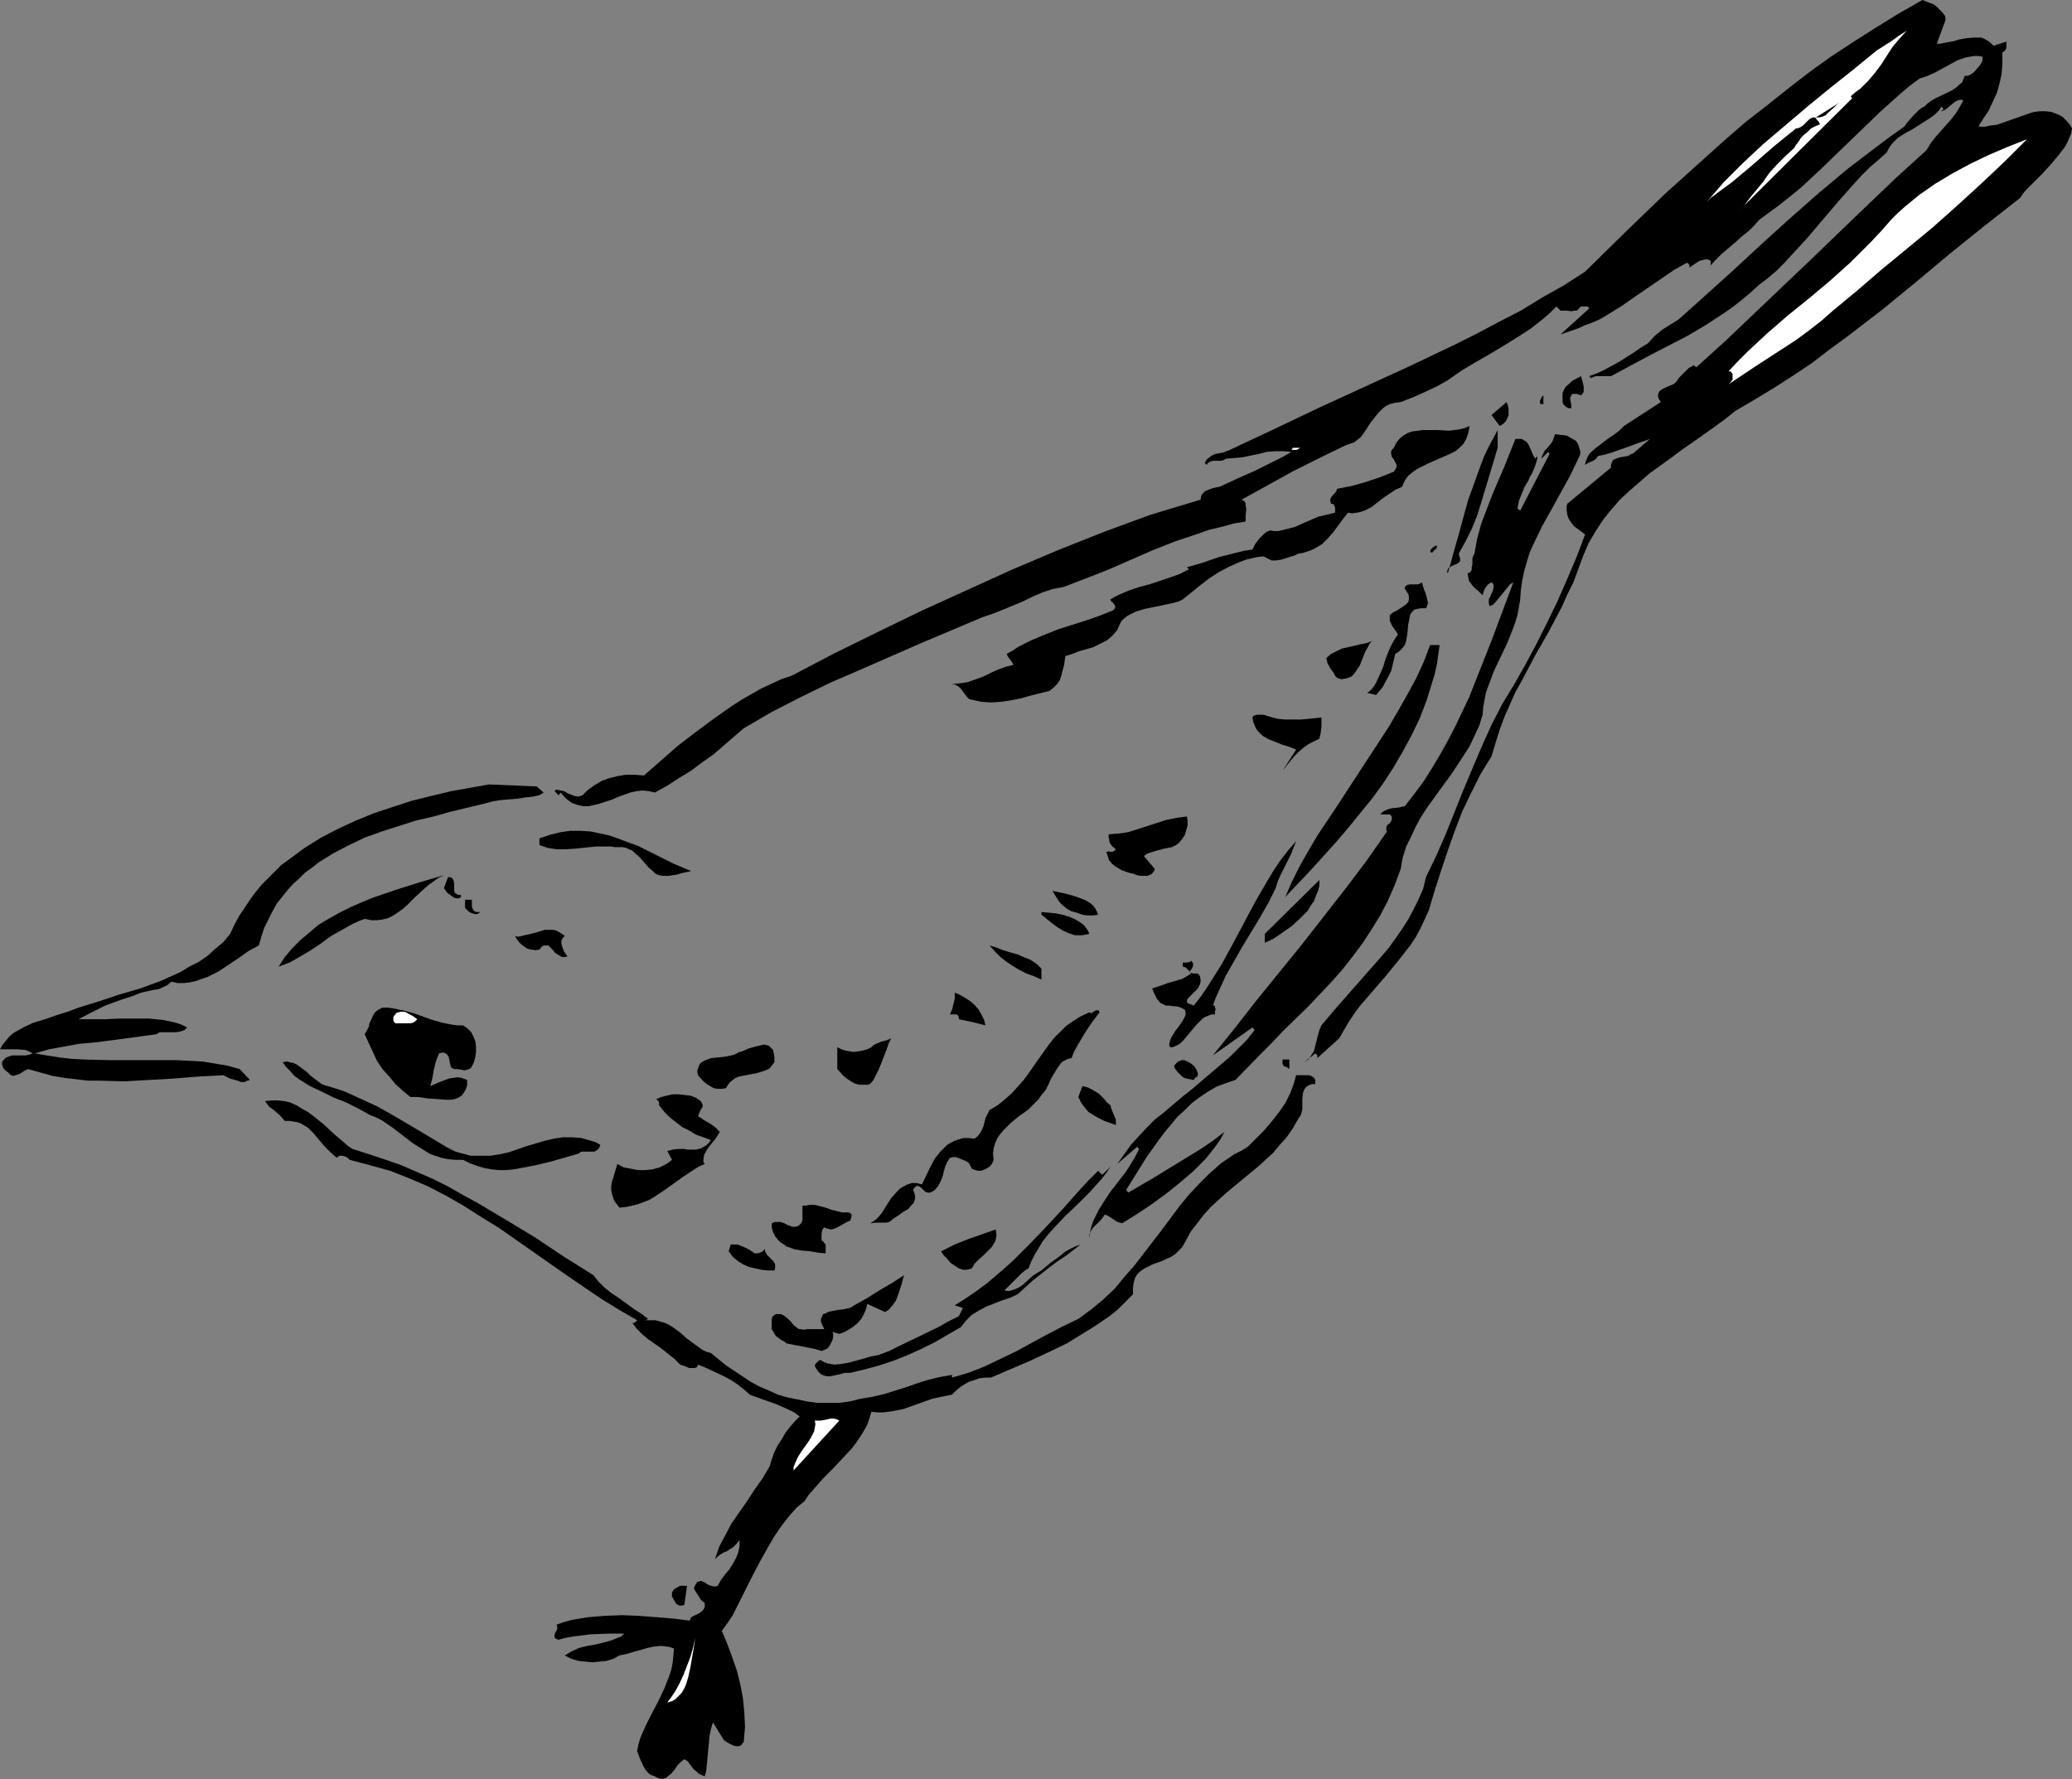 <?xml version="1.0" encoding="UTF-8" standalone="no"?>
<svg
   version="1.0"
   width="129.724mm"
   height="111.408mm"
   id="svg50"
   sodipodi:docname="Bird 20.wmf"
   xmlns:inkscape="http://www.inkscape.org/namespaces/inkscape"
   xmlns:sodipodi="http://sodipodi.sourceforge.net/DTD/sodipodi-0.dtd"
   xmlns="http://www.w3.org/2000/svg"
   xmlns:svg="http://www.w3.org/2000/svg">
  <rect width="100%" height="100%" fill="#808080" stroke="none"/>
  <sodipodi:namedview
     id="namedview50"
     pagecolor="#ffffff"
     bordercolor="#000000"
     borderopacity="0.25"
     inkscape:showpageshadow="2"
     inkscape:pageopacity="0.0"
     inkscape:pagecheckerboard="0"
     inkscape:deskcolor="#d1d1d1"
     inkscape:document-units="mm" />
  <defs
     id="defs1">
    <pattern
       id="WMFhbasepattern"
       patternUnits="userSpaceOnUse"
       width="6"
       height="6"
       x="0"
       y="0" />
  </defs>
  <path
     style="fill:#000000;fill-opacity:1;fill-rule:evenodd;stroke:none"
     d="m 460.398,4.686 -2.101,5.655 h 0.808 l 0.808,-0.162 1.778,-0.323 0.808,-0.162 0.97,-0.323 1.778,-0.323 1.939,-0.162 h 0.808 0.808 l 0.808,0.323 0.808,0.485 0.646,0.485 0.646,0.646 3.07,-0.969 v 0.808 0.646 l -0.323,0.646 -0.646,0.485 v 2.585 l -0.162,2.424 -0.485,2.262 -0.646,2.262 -0.97,2.1 -0.97,2.1 -1.293,1.939 -1.131,1.777 1.293,0.162 1.454,-0.323 1.454,-0.162 1.454,-0.485 5.979,-2.1 1.454,-0.485 1.454,-0.162 h 1.454 l 1.293,0.162 1.293,0.485 0.646,0.323 0.646,0.323 0.646,0.646 0.485,0.485 0.646,0.808 0.485,0.808 -0.162,1.131 -0.485,1.131 -0.485,1.131 -0.646,1.131 -1.616,2.1 -1.778,2.1 -1.939,2.1 -1.939,1.939 -1.778,1.777 -0.808,0.969 -0.646,0.969 -8.242,6.463 -8.242,6.625 -7.918,6.625 -8.08,6.625 -8.403,6.463 -4.202,3.07 -4.202,3.232 -4.363,2.908 -4.525,2.908 -4.525,2.747 -4.686,2.747 -2.424,1.939 -2.424,1.777 -5.01,3.555 -2.586,1.777 -2.586,1.939 -5.171,3.716 -2.424,2.1 -2.424,2.1 -2.262,2.1 -2.101,2.424 -1.939,2.424 -1.778,2.747 -1.616,2.747 -1.293,3.07 -1.131,3.07 -1.131,3.07 -1.454,2.908 -1.293,2.908 -3.07,5.817 -3.232,5.655 -3.07,5.817 -1.616,2.908 -1.293,2.908 -1.293,2.908 -1.131,3.07 -0.97,3.07 -0.97,3.232 -1.293,2.1 -1.293,2.1 -2.262,4.524 -2.101,4.363 -1.778,4.686 -1.616,4.524 -1.616,4.847 -1.454,4.524 -1.454,4.847 -0.97,2.1 -0.97,2.1 -1.131,2.1 -1.293,1.939 -2.909,3.716 -2.909,3.555 -3.07,3.555 -3.07,3.555 -1.293,1.777 -1.293,1.939 -1.131,1.939 -1.131,1.939 -5.171,4.686 v -0.323 -0.323 l -0.323,-0.323 -0.162,-0.162 -2.586,2.1 0.485,-0.323 0.485,-0.323 0.646,-0.969 0.646,-0.969 0.323,-1.293 0.323,-1.293 0.323,-1.293 0.323,-1.131 0.485,-1.131 3.555,-4.201 7.11,-8.079 3.555,-4.039 1.778,-2.1 1.616,-2.262 1.454,-2.1 1.454,-2.262 1.293,-2.424 1.131,-2.262 1.131,-2.585 0.646,-2.747 2.424,-5.009 2.262,-5.17 4.202,-10.502 2.101,-5.009 2.262,-5.332 2.262,-5.009 2.586,-5.009 2.747,-4.524 2.747,-4.847 2.586,-4.847 2.586,-5.17 2.424,-5.009 2.262,-5.17 2.262,-5.332 1.939,-5.17 -0.808,-0.646 -1.778,-1.293 -0.646,-0.808 -0.646,-0.969 -0.323,-0.969 -0.162,-1.131 v -0.808 l 0.162,-0.646 10.342,-8.564 v -0.646 l 0.162,-0.485 0.162,-0.323 0.162,-0.323 0.646,-0.323 0.97,-0.323 0.97,-0.162 0.97,-0.162 0.808,-0.485 0.485,-0.162 0.323,-0.323 3.555,-3.07 -1.293,0.485 -1.454,0.485 -3.07,1.131 -3.232,1.131 -1.616,0.485 -1.616,0.323 -0.323,0.485 -0.323,0.323 -0.808,0.485 -0.485,0.162 -0.323,0.162 -0.808,0.485 0.162,-0.808 0.323,-0.808 0.323,-0.646 0.485,-0.646 1.293,-1.131 1.293,-0.969 1.454,-1.131 1.454,-0.969 1.293,-0.969 1.131,-1.131 8.726,-5.655 -0.323,-0.485 -0.323,-0.646 V 93.553 93.23 l 0.162,-0.323 0.162,-0.323 0.646,-0.485 1.778,-0.808 0.808,-0.323 0.646,-0.485 0.323,-0.485 0.485,-0.646 1.131,-1.131 1.131,-1.131 0.646,-0.323 0.485,-0.323 0.646,0.485 6.949,-6.301 6.787,-6.463 13.413,-12.765 13.413,-12.926 6.787,-6.463 7.11,-6.463 0.97,-1.616 1.131,-1.454 2.424,-2.747 1.293,-1.454 1.131,-1.454 0.97,-1.616 0.808,-1.454 -0.646,-0.162 -0.646,0.162 -0.646,0.323 -0.646,0.485 -1.131,0.969 -0.646,0.485 -0.808,0.323 v -0.162 l 0.485,-0.323 -0.485,-0.646 -0.646,0.969 -0.808,0.808 -0.808,0.646 -0.97,0.646 -1.778,1.131 -1.778,1.131 -1.778,0.969 -1.778,1.131 -1.454,1.454 -0.646,0.969 -0.485,0.969 -1.939,1.777 -2.101,1.777 -1.939,1.939 -1.778,1.939 -3.717,4.201 -3.717,4.363 -3.555,4.201 -3.717,4.039 -1.778,1.939 -1.939,1.939 -2.101,1.777 -1.939,1.454 -2.101,1.939 -1.939,1.616 -2.262,1.777 -2.101,1.454 -4.202,2.747 -4.363,2.585 -9.05,4.686 -4.525,2.424 -4.525,2.424 h -1.131 -1.293 -1.131 l -0.485,0.162 -0.646,0.323 -0.485,-0.485 1.778,-0.646 1.778,-0.808 3.555,-1.939 3.555,-2.262 1.616,-1.131 1.616,-0.969 1.616,-1.777 1.778,-1.454 1.778,-1.131 2.101,-1.293 3.07,-2.747 3.232,-2.908 6.626,-5.978 6.626,-6.14 6.787,-6.14 6.787,-5.978 6.949,-5.817 3.394,-2.585 3.394,-2.585 3.232,-2.424 3.394,-2.424 0.323,-0.485 0.485,-0.646 1.293,-1.454 1.293,-1.293 0.646,-0.485 0.646,-0.323 0.646,-0.646 0.646,-0.485 1.293,-0.808 2.747,-1.293 1.293,-0.646 1.131,-0.808 0.485,-0.485 0.646,-0.485 0.323,-0.808 0.323,-0.808 h 0.808 l 0.646,-0.323 0.646,-0.485 0.485,-0.485 0.97,-1.131 0.646,-1.131 V 13.411 l -0.97,-0.162 h -0.97 l -0.97,0.162 -0.97,0.162 -1.939,0.646 -1.778,0.969 -3.555,1.939 -1.778,0.808 -0.97,0.323 -0.97,0.323 -2.424,1.777 -2.262,1.939 -4.686,4.201 -4.686,4.524 -9.373,9.048 -4.686,4.363 -2.586,2.1 -2.424,1.939 -2.424,1.777 -2.424,1.777 -1.131,1.293 -1.293,1.293 -1.616,1.293 -1.616,1.454 -3.232,2.747 -1.616,1.616 -1.454,1.616 0.323,-0.323 0.162,-0.323 v -0.969 l -0.646,-0.323 h -0.646 l -0.646,0.162 -0.646,0.162 -1.293,0.808 -1.131,0.808 V 62.853 l -0.162,-0.323 -0.162,-0.162 -0.323,-0.162 -2.909,1.616 -3.07,2.1 -3.07,2.1 -3.07,2.1 -3.232,2.262 -3.394,2.1 -1.616,0.969 -1.778,0.808 -1.778,0.646 -1.778,0.808 -4.202,1.454 6.787,-6.14 -0.162,-0.323 -0.162,-0.162 h -0.646 -0.485 -0.485 l -0.485,0.485 -0.485,0.485 h -0.646 l -0.485,0.162 -1.454,-0.162 h -0.646 -0.646 l -0.97,-0.969 -1.454,1.454 -1.454,1.293 -3.07,2.424 -3.232,2.1 -3.394,2.1 -3.232,1.939 -3.394,1.939 -3.232,1.939 -3.232,2.262 -2.586,1.454 -2.747,1.293 -2.909,1.293 -2.909,1.131 -1.293,0.162 -1.293,0.323 -0.97,0.485 -0.808,0.646 -0.808,0.808 -0.646,0.808 -1.293,1.616 -1.131,1.777 -1.131,1.616 -0.808,0.646 -0.808,0.646 -0.97,0.323 -0.97,0.323 -6.302,3.07 -6.141,3.07 -6.141,3.393 -6.141,3.393 0.646,0.323 0.323,0.485 v 0.646 l 0.162,0.646 -0.162,1.616 v 0.808 0.646 l -2.909,0.485 -2.909,0.808 -2.747,0.646 -2.747,0.969 -5.333,1.777 -5.333,2.1 -5.171,2.262 -5.171,2.262 -5.333,2.1 -5.494,2.1 -2.586,0.485 -2.424,0.808 -2.262,0.969 -2.262,1.131 -4.686,1.939 -2.424,0.969 -2.424,0.808 -14.544,6.14 -14.382,6.301 -7.11,3.07 -6.949,3.393 -6.949,3.555 -6.626,3.878 -2.262,1.939 -2.424,2.1 -2.424,2.1 -2.747,1.939 -2.586,1.939 -2.909,1.777 -2.747,1.777 -2.909,1.616 -1.454,-0.323 -1.454,-0.162 -1.454,0.162 -1.454,0.323 -2.747,0.969 -1.454,0.646 -1.454,0.485 -1.454,0.485 -1.293,0.323 -1.454,0.323 h -1.293 l -1.454,-0.323 -1.293,-0.485 -0.646,-0.485 -0.646,-0.485 -0.646,-0.646 -0.646,-0.808 -0.485,0.646 -0.97,-0.969 0.323,-0.323 h 0.323 l 0.808,0.162 0.808,0.162 0.808,0.485 0.808,0.323 0.808,0.323 0.97,0.162 0.485,-0.162 0.485,-0.162 1.293,-1.293 1.616,-1.131 1.616,-0.969 1.778,-0.646 1.939,-0.485 1.939,-0.323 h 2.101 l 2.262,0.162 3.878,-3.393 4.04,-3.555 4.202,-3.232 4.363,-3.232 4.363,-3.07 2.262,-1.454 2.262,-1.293 2.262,-1.293 4.848,-2.262 2.424,-0.808 10.181,-5.332 10.504,-5.17 10.342,-5.009 10.666,-4.847 10.666,-4.847 10.666,-4.524 10.989,-4.363 10.989,-4.039 11.797,-3.555 0.162,-0.969 0.323,-0.485 0.485,-0.485 0.646,-0.323 1.293,-0.485 0.808,-0.162 0.808,-0.162 4.202,-1.939 4.363,-1.939 4.202,-2.1 2.262,-1.131 1.939,-1.131 -1.939,-0.162 h -1.939 l -1.939,0.162 -1.939,0.485 -3.878,0.808 -1.939,0.162 -1.939,0.162 -0.485,0.323 -0.646,0.162 h -0.646 -0.646 -0.646 l -0.485,0.162 -0.646,0.323 -0.323,0.485 -0.485,-0.485 0.485,-0.808 0.646,-0.485 0.646,-0.485 0.808,-0.323 1.778,-0.323 0.808,-0.323 0.808,-0.323 10.666,-5.009 10.504,-5.009 21.493,-9.856 10.504,-5.009 5.171,-2.585 5.171,-2.747 5.333,-2.747 5.01,-3.07 5.171,-2.908 5.01,-3.232 9.534,-9.371 9.373,-9.048 9.696,-8.725 4.686,-4.201 4.848,-4.201 5.01,-3.878 4.848,-3.878 5.01,-3.878 5.171,-3.716 5.171,-3.393 5.333,-3.393 5.494,-3.393 L 454.903,0 l 0.808,0.323 0.808,0.323 0.97,0.323 0.808,0.646 0.646,0.646 0.646,0.646 0.646,0.808 z"
     id="path1" />
  <path
     style="fill:#ffffff;fill-opacity:1;fill-rule:evenodd;stroke:none"
     d="m 451.187,7.271 -1.778,1.939 -1.616,1.939 -2.586,4.039 -1.454,1.939 -1.616,1.939 -0.97,0.969 -0.97,0.969 -1.131,0.808 -1.131,0.969 0.323,0.485 -27.31,27.145 1.778,-1.777 1.454,-1.939 3.07,-3.716 1.454,-2.1 1.778,-1.939 1.939,-1.939 2.101,-1.939 0.485,-0.808 0.646,-0.808 0.485,-0.808 0.808,-0.808 0.808,-0.646 0.808,-0.808 0.97,-0.485 1.131,-0.485 -0.323,-0.646 -0.485,-0.485 -0.162,-0.323 -0.323,-0.162 h -0.323 l -0.485,0.162 -0.485,0.323 -0.808,0.808 -0.646,0.646 -0.808,0.485 -0.485,0.162 h -0.323 l -2.586,2.1 -2.586,2.1 -5.01,4.363 -5.01,4.201 -2.424,1.777 -2.586,1.939 -0.97,0.969 2.101,-2.424 1.939,-2.262 2.262,-2.262 2.262,-2.262 4.848,-4.524 5.333,-4.524 5.333,-4.524 5.333,-4.363 5.494,-4.363 5.333,-4.363 1.778,-1.131 1.778,-1.131 1.778,-1.293 z"
     id="path2" />
  <path
     style="fill:#000000;fill-opacity:1;fill-rule:evenodd;stroke:none"
     d="m 429.694,27.791 5.656,-3.555 -0.646,0.485 -0.646,0.646 -1.454,1.293 -0.646,0.646 -0.808,0.323 -0.808,0.162 z"
     id="path3" />
  <path
     style="fill:#ffffff;fill-opacity:1;fill-rule:evenodd;stroke:none"
     d="m 433.734,73.517 -2.747,2.424 -2.909,2.262 -3.07,2.262 -3.232,2.1 -6.464,4.201 -6.302,4.201 0.485,-0.485 0.485,-0.646 v -0.646 -0.646 l -0.323,-0.485 -0.162,-0.162 h -0.485 l 2.262,-2.424 2.262,-2.262 4.686,-4.363 4.848,-4.201 5.01,-4.039 5.01,-4.201 4.848,-4.363 2.424,-2.424 2.424,-2.424 2.424,-2.585 2.262,-2.585 1.616,-1.616 1.616,-1.454 1.778,-1.454 1.778,-1.454 3.717,-2.585 4.04,-2.424 4.202,-2.262 4.363,-2.1 4.525,-1.939 4.525,-1.777 -5.333,5.332 -5.656,5.332 -5.656,5.17 -5.818,5.17 -11.958,9.856 -5.818,5.009 z"
     id="path4" />
  <path
     style="fill:#000000;fill-opacity:1;fill-rule:evenodd;stroke:none"
     d="m 374.104,93.553 -0.97,-0.323 h -0.646 -0.485 l -0.162,0.323 -0.162,0.323 -0.162,0.323 0.162,0.969 0.162,0.808 v 0.485 0.162 h -0.323 -0.323 l -0.646,-0.323 -0.646,-0.646 -0.162,-0.646 v -0.646 -1.293 l 0.323,-0.808 0.485,-0.808 0.808,-0.646 0.646,-0.646 2.101,-1.131 0.323,1.131 0.323,1.293 v 0.646 0.646 l -0.323,0.485 z"
     id="path5" />
  <path
     style="fill:#000000;fill-opacity:1;fill-rule:evenodd;stroke:none"
     d="m 365.216,95.654 h -0.485 l -0.323,-0.162 v -0.323 -0.323 l 0.323,-0.646 0.162,-0.323 0.323,-0.323 z"
     id="path6" />
  <path
     style="fill:#000000;fill-opacity:1;fill-rule:evenodd;stroke:none"
     d="m 354.873,100.824 -1.939,-2.585 3.555,-3.07 0.323,0.808 0.162,0.808 v 0.808 0.646 l -0.323,0.808 -0.323,0.646 -0.646,0.646 z"
     id="path7" />
  <path
     style="fill:#000000;fill-opacity:1;fill-rule:evenodd;stroke:none"
     d="m 347.763,100.824 -0.162,0.808 -0.162,0.808 -0.485,1.454 -0.646,1.131 -0.97,0.969 -0.97,0.808 -1.293,0.646 -2.586,1.131 -2.586,1.131 -1.293,0.646 -1.293,0.646 -1.131,0.808 -0.97,0.808 -0.808,1.131 -0.646,1.454 -0.646,0.323 -0.808,0.323 -1.454,0.969 -1.454,0.969 -1.454,1.131 -1.454,1.131 -1.616,0.808 -0.97,0.323 -0.808,0.162 -1.131,0.162 -0.97,-0.162 -1.293,1.616 -2.262,3.07 -1.293,1.454 -1.293,1.293 -1.616,0.969 -0.97,0.485 -0.97,0.323 -0.97,0.323 -1.131,0.162 -0.97,0.485 -1.131,0.323 -0.97,0.323 -1.131,0.323 -1.131,0.162 h -0.97 l -0.97,-0.485 -0.97,-0.485 -1.454,0.162 -1.454,0.323 -1.293,0.323 -1.293,0.485 -2.586,1.131 -2.424,1.293 -2.262,1.454 -2.101,1.616 -4.202,3.393 -0.97,0.485 -1.131,0.323 -2.262,0.485 -2.262,0.485 -2.424,0.485 -2.101,0.646 -0.97,0.485 -0.97,0.485 -0.808,0.646 -0.646,0.646 -0.485,0.969 -0.485,1.131 -1.131,1.293 -1.293,1.131 -1.616,0.808 -1.616,0.808 -3.394,0.969 -1.616,0.646 -1.616,0.485 -0.162,1.131 -0.162,1.131 -0.323,1.131 -0.323,1.293 -0.323,0.969 -0.646,0.969 -0.808,0.808 -0.97,0.808 -4.525,1.131 -2.262,0.646 -2.424,0.485 -2.262,0.323 -2.424,0.162 -2.262,-0.162 -2.262,-0.485 -0.646,-0.162 -0.485,-0.485 -0.97,-1.293 -0.485,-0.646 -0.485,-0.485 -0.808,-0.485 -0.808,-0.162 1.939,-0.162 1.939,-0.323 1.778,-0.646 1.778,-0.646 1.616,-0.808 1.778,-0.808 1.778,-0.646 1.939,-0.485 -0.323,-0.646 -0.97,-1.293 -0.323,-0.646 1.454,-0.808 1.454,-0.969 2.909,-1.454 3.07,-1.293 3.232,-1.293 6.626,-2.1 3.232,-1.131 3.232,-1.293 0.323,-0.323 0.162,-0.323 v -0.323 l -0.162,-0.323 -0.485,-0.646 -0.323,-0.162 -0.162,-0.485 1.131,-0.646 0.97,-0.485 2.262,-0.969 2.424,-0.808 2.424,-0.646 4.848,-1.616 2.262,-0.808 2.262,-1.131 -0.485,-0.485 3.878,-1.131 3.717,-1.293 3.878,-0.969 1.939,-0.485 2.101,-0.323 0.646,-1.293 0.97,-1.293 1.131,-1.131 0.646,-0.485 0.808,-0.323 0.97,0.162 h 0.97 l 1.939,-0.485 1.939,-0.485 1.778,-0.808 3.717,-1.616 2.101,-0.485 1.939,-0.485 v -1.131 l -0.162,-0.485 -0.162,-0.323 -0.323,-0.162 h -0.323 l -0.162,-0.646 v -0.485 l 0.162,-0.323 0.323,-0.485 0.646,-0.646 0.323,-0.485 0.162,-0.485 3.394,-0.646 3.394,-0.969 3.394,-1.131 3.232,-1.293 0.323,-0.485 0.162,-0.323 0.162,-0.323 v -0.485 l -0.323,-0.646 -0.323,-0.646 -0.485,-0.646 -0.162,-0.646 v -0.485 -0.162 l 0.323,-0.485 0.323,-0.323 0.646,-1.293 0.808,-0.969 0.808,-0.646 1.131,-0.646 0.97,-0.323 1.293,-0.162 1.131,-0.162 h 1.131 1.293 1.293 l 2.586,0.162 2.424,-0.323 1.293,-0.323 z"
     id="path8" />
  <path
     style="fill:#000000;fill-opacity:1;fill-rule:evenodd;stroke:none"
     d="m 354.388,105.994 -1.939,6.463 -1.939,6.463 -0.97,3.07 -1.293,3.232 -1.454,2.908 -1.616,2.908 0.162,0.646 0.162,0.485 v 0.323 0.323 l -0.485,0.485 -0.646,0.323 -0.808,0.323 -0.485,0.323 -0.323,0.162 -0.162,0.323 -0.162,0.485 0.162,0.485 1.293,-4.686 0.646,-2.262 0.646,-2.262 1.131,-4.201 1.131,-4.039 1.454,-4.039 1.454,-4.039 0.808,-2.1 0.97,-2.1 1.131,-2.1 1.131,-2.1 z"
     id="path9" />
  <path
     style="fill:#000000;fill-opacity:1;fill-rule:evenodd;stroke:none"
     d="m 372.972,104.379 0.162,0.323 0.323,0.485 0.323,1.131 0.162,0.485 v 0.646 l -0.162,0.485 -0.323,0.646 -1.939,4.039 -4.363,7.917 -2.262,4.039 -1.939,4.039 -0.97,2.1 -0.646,2.1 -0.646,2.262 -0.485,2.262 -0.323,2.262 -0.162,2.262 -0.323,1.939 -0.323,1.777 -0.485,1.616 -0.646,1.777 -1.293,3.232 -3.07,6.463 -1.293,3.393 -0.646,1.777 -0.323,1.616 -0.323,1.777 -0.162,1.939 -0.808,2.585 -1.131,2.424 -1.131,2.424 -1.454,2.262 -2.747,4.201 -3.07,4.201 -2.909,4.039 -1.454,2.262 -1.131,2.1 -1.131,2.424 -1.131,2.262 -0.808,2.585 -0.485,2.747 -1.454,3.878 -1.616,3.716 -1.778,3.393 -2.101,3.393 -2.101,3.232 -2.424,3.232 -2.424,3.07 -2.586,2.908 -2.747,2.908 -2.747,2.908 -5.818,5.655 -2.747,2.908 -2.909,2.908 -5.656,5.817 -2.424,0.808 -2.101,0.808 -1.939,1.131 -1.939,1.293 -1.939,1.454 -1.616,1.616 -1.778,1.616 -1.454,1.777 -1.616,1.939 -1.454,1.939 -2.747,3.878 -2.424,3.878 -2.424,3.878 0.485,0.646 5.818,-3.393 5.818,-3.555 5.818,-3.555 2.586,-1.777 2.747,-2.1 -0.97,1.777 -1.131,1.616 -1.131,1.454 -1.293,1.616 -1.454,1.454 -1.454,1.454 -3.232,2.747 -3.232,2.585 -3.555,2.585 -3.394,2.262 -3.394,2.1 -1.131,-0.323 -0.97,-0.646 -0.97,-0.646 -0.97,-0.485 -0.485,0.646 -0.485,0.646 -0.646,0.646 -1.293,1.293 -0.485,0.808 -0.323,0.646 v 0.969 l 0.162,-1.454 0.323,-1.293 0.485,-1.454 0.646,-1.293 0.646,-1.293 0.808,-1.293 1.778,-2.747 3.878,-5.009 1.616,-2.585 0.808,-1.454 0.646,-1.293 -0.485,-0.485 -4.686,4.039 1.616,-2.262 1.616,-2.262 1.778,-1.939 1.939,-2.1 1.939,-1.939 2.262,-1.777 4.363,-3.716 2.262,-1.777 2.262,-1.939 4.363,-3.716 2.262,-1.939 1.939,-1.939 2.101,-2.1 1.778,-2.262 -0.485,-0.646 -9.373,6.625 5.333,-6.625 5.171,-6.625 10.504,-12.926 5.171,-6.625 5.171,-6.625 5.01,-6.625 4.848,-6.948 -0.162,-0.162 v -0.323 -0.646 l 0.323,-0.485 0.485,-0.323 0.323,-0.485 0.162,-0.485 v -0.323 -0.162 l -0.162,-0.323 -0.323,-0.323 h -2.262 l 0.646,-0.646 0.646,-0.323 0.808,-0.323 0.646,-0.162 1.616,-0.162 0.646,-0.162 0.808,-0.162 2.262,-2.908 2.262,-3.07 1.939,-3.07 1.939,-3.232 1.778,-3.232 1.778,-3.393 1.616,-3.393 1.616,-3.393 2.747,-6.948 2.747,-6.948 2.586,-6.948 2.424,-6.463 -0.808,0.485 -0.646,0.808 -1.293,1.616 -0.808,0.969 -0.646,0.808 -0.646,0.646 -0.808,0.323 -0.162,-0.808 v -0.808 l 0.323,-0.646 0.646,-1.454 0.162,-0.646 v -0.646 l -0.162,-0.323 -0.323,-0.323 -0.808,0.485 -0.646,0.808 -0.323,0.646 -0.162,0.485 -0.162,0.646 -1.131,-1.131 -0.646,-0.485 -0.485,-0.485 -0.485,-0.646 -0.485,-0.646 -0.162,-0.808 -0.162,-0.969 0.646,-0.323 0.323,-0.485 v -0.646 l 0.162,-0.646 v -1.454 l 0.162,-0.485 0.323,-0.646 0.646,-3.555 0.97,-3.555 1.293,-3.393 1.293,-3.393 1.454,-3.393 1.454,-3.393 1.293,-3.232 1.293,-3.232 h 0.485 0.646 0.323 l 0.323,0.162 0.808,0.485 0.485,0.646 0.808,1.777 0.323,0.808 0.485,0.808 0.485,-0.646 v 0.646 l -0.162,0.646 -0.485,1.454 -0.646,1.454 -0.485,0.808 -0.323,0.808 -0.97,1.616 -0.646,1.616 -0.646,1.616 -0.323,1.777 0.646,0.485 6.949,-13.411 -0.323,-0.485 -1.616,1.616 0.162,-0.646 0.323,-0.646 0.323,-0.646 0.646,-0.646 1.131,-1.454 0.323,-0.808 0.323,-0.969 1.293,0.162 1.454,0.162 1.131,0.646 z"
     id="path10" />
  <path
     style="fill:#ffffff;fill-opacity:1;fill-rule:evenodd;stroke:none"
     d="m 307.686,105.994 -0.323,0.162 -0.162,0.162 -0.485,0.162 h -0.646 -0.485 l 0.162,-0.162 0.162,-0.323 h 0.646 z"
     id="path11" />
  <path
     style="fill:#000000;fill-opacity:1;fill-rule:evenodd;stroke:none"
     d="m 340.006,129.1 v 0.323 0.162 l -0.162,0.323 -0.485,0.323 -0.323,0.485 h -0.646 l 0.162,-0.646 0.485,-0.485 0.485,-0.323 z"
     id="path12" />
  <path
     style="fill:#ffffff;fill-opacity:1;fill-rule:evenodd;stroke:none"
     d="m 353.904,133.301 -0.485,3.393 z"
     id="path13" />
  <path
     style="fill:#000000;fill-opacity:1;fill-rule:evenodd;stroke:none"
     d="m 337.42,143.965 h -0.485 -0.646 l -0.97,0.162 -0.646,0.162 -0.485,0.485 -0.485,0.646 -0.162,0.808 -0.162,0.808 -0.162,0.808 -0.162,1.939 -0.162,0.969 -0.162,0.969 -0.323,0.969 -0.646,0.808 -0.646,0.646 -0.97,0.646 -0.646,2.747 -0.323,1.293 -0.646,1.293 -0.646,1.131 -0.646,1.293 -0.808,0.969 -0.808,0.969 -2.101,-0.485 0.646,-0.485 0.485,-0.485 0.485,-0.646 0.485,-0.808 0.808,-1.777 0.808,-1.777 0.646,-2.1 0.808,-2.1 0.97,-1.939 1.131,-1.777 -1.454,-2.1 -0.485,-1.131 v -0.646 -0.646 l 0.808,-0.646 0.97,-0.485 0.97,-0.646 0.97,-0.646 0.646,-0.646 0.162,-0.485 v -0.485 -0.485 l -0.162,-0.485 -0.323,-0.485 -0.485,-0.808 v -0.162 l 0.162,-0.323 0.323,-0.323 0.646,-0.162 h 1.293 0.646 l 0.485,-0.162 0.485,-0.323 0.485,1.616 0.323,0.808 0.323,0.969 0.162,0.808 0.162,0.646 -0.162,0.646 z"
     id="path14" />
  <path
     style="fill:#000000;fill-opacity:1;fill-rule:evenodd;stroke:none"
     d="m 324.654,151.721 -0.485,0.485 -0.323,0.646 -0.808,1.454 -0.646,1.616 -0.646,1.616 -0.97,1.454 -0.485,0.646 -0.485,0.485 -0.808,0.323 -0.646,0.162 -0.97,0.162 -0.97,-0.323 -0.485,-0.485 -0.323,-0.646 -0.808,-1.131 -0.646,-1.131 -0.323,-1.293 1.131,-0.969 1.293,-0.646 1.293,-0.646 1.454,-0.323 1.454,-0.323 1.293,-0.323 1.616,-0.323 z"
     id="path15" />
  <path
     style="fill:#000000;fill-opacity:1;fill-rule:evenodd;stroke:none"
     d="m 340.652,152.69 -0.323,2.262 -0.323,2.262 -0.485,2.262 -0.646,2.1 -1.293,4.201 -1.616,4.201 -1.939,4.039 -2.101,3.878 -2.262,3.878 -2.424,3.716 -2.586,3.555 -2.909,3.555 -2.747,3.393 -2.909,3.393 -5.979,6.625 -3.07,3.232 -2.909,3.07 1.616,-3.716 1.778,-3.555 2.101,-3.716 2.101,-3.555 4.848,-7.271 4.848,-7.433 4.848,-7.433 2.424,-3.716 2.262,-3.878 2.101,-3.716 2.101,-3.878 1.778,-3.878 1.454,-3.878 z"
     id="path16" />
  <path
     style="fill:#000000;fill-opacity:1;fill-rule:evenodd;stroke:none"
     d="m 312.696,169.817 v 1.454 0.646 l -0.162,1.454 -0.323,1.454 -1.293,0.646 -1.293,0.646 -1.131,0.808 -1.131,0.969 -0.97,0.969 -0.97,1.131 -1.939,2.424 3.232,-5.009 -1.616,-0.646 -1.616,-0.485 -1.616,-0.646 -1.616,-0.646 -1.454,-0.808 -0.646,-0.646 -0.485,-0.485 -0.485,-0.646 -0.323,-0.808 -0.323,-0.808 -0.162,-0.969 0.162,-0.323 0.323,-0.162 0.646,-0.162 h 1.454 l 1.616,0.485 1.778,0.485 1.778,0.162 h 1.778 1.939 l 1.778,-0.162 1.616,-0.162 z"
     id="path17" />
  <path
     style="fill:#000000;fill-opacity:1;fill-rule:evenodd;stroke:none"
     d="m 128.633,187.591 -0.485,0.323 -0.646,0.323 -1.454,0.323 -1.616,0.162 -1.939,0.323 -2.101,0.162 -1.939,0.162 -1.939,0.323 -1.778,0.485 -4.04,0.969 -4.04,0.969 -4.04,1.131 -4.202,0.969 -4.04,1.293 -4.04,1.293 -4.04,1.454 -3.717,1.777 -3.717,1.939 -3.394,2.1 -1.616,1.293 -1.616,1.131 -1.454,1.454 -1.454,1.293 -1.293,1.454 -1.293,1.616 -1.293,1.616 -0.97,1.777 -1.939,3.878 -0.646,1.939 -0.646,2.262 -2.424,1.293 -2.262,1.616 -2.424,1.616 -2.424,1.616 -2.586,1.293 -1.454,0.485 -1.293,0.485 -1.454,0.323 -1.293,0.162 h -1.616 l -1.454,-0.323 -0.97,0.808 -0.97,0.485 -1.131,0.485 -1.131,0.162 -2.262,0.485 -1.131,0.323 -1.131,0.485 -3.394,1.131 -3.555,1.293 -3.232,1.616 -3.07,1.616 h 3.07 3.232 l 3.555,-0.162 h 3.394 3.394 l 1.616,0.162 1.616,0.162 1.616,0.323 1.454,0.323 1.454,0.485 1.293,0.646 -0.323,0.323 -0.323,0.323 -0.97,0.323 -0.97,0.162 h -0.97 -0.97 -0.97 -0.97 l -0.808,0.485 -3.555,0.485 -3.555,0.485 -7.434,0.969 -3.717,0.323 -3.555,0.646 -3.555,0.646 -3.394,0.969 2.747,0.485 3.07,0.485 2.909,0.323 3.07,0.162 6.302,0.162 h 12.443 3.07 l 3.07,0.162 3.07,0.162 2.909,0.485 2.909,0.485 2.909,0.808 2.424,2.585 -0.646,0.162 -0.646,0.323 h -0.808 l -0.808,-0.323 -1.778,-0.485 -1.616,-0.808 -5.979,0.323 -5.979,0.485 -5.818,0.323 -5.656,0.323 -5.656,-0.162 h -2.909 l -2.747,-0.323 -2.747,-0.323 -2.909,-0.485 -2.909,-0.808 -2.909,-0.808 -0.97,0.485 -0.97,0.646 -0.485,0.162 -0.485,0.162 -0.485,0.162 -0.646,-0.162 -0.646,-0.646 -0.485,-0.323 -0.323,-0.323 -0.323,-0.323 -0.162,-0.485 -0.162,-0.485 v -0.485 l 0.323,-0.485 0.323,-0.323 0.323,-0.323 0.485,-0.162 0.97,-0.323 h 3.07 l 0.97,-0.162 0.808,-0.323 -0.97,-0.485 -0.808,-0.323 -1.939,-0.162 H 2.101 0 l 0.646,-1.131 0.808,-0.969 0.808,-0.969 0.97,-0.808 1.131,-0.646 1.131,-0.646 2.424,-1.131 2.747,-0.808 2.747,-0.969 2.586,-0.808 2.586,-0.969 4.686,-1.454 4.848,-1.616 5.01,-1.454 4.848,-1.777 4.686,-2.1 2.101,-1.293 2.262,-1.131 2.101,-1.454 1.778,-1.616 1.939,-1.616 1.616,-1.939 0.97,-2.1 1.131,-2.1 1.293,-1.939 1.293,-1.939 1.293,-1.777 1.454,-1.777 1.454,-1.454 1.616,-1.616 1.616,-1.616 1.778,-1.293 3.717,-2.747 3.878,-2.424 4.04,-2.1 4.202,-1.939 4.363,-1.777 4.363,-1.454 4.525,-1.454 4.525,-1.131 4.686,-1.131 4.525,-0.808 4.525,-0.808 11.312,0.485 z"
     id="path18" />
  <path
     style="fill:#000000;fill-opacity:1;fill-rule:evenodd;stroke:none"
     d="m 280.86,193.246 0.162,0.969 v 1.131 l -0.323,1.131 -0.323,1.131 -0.646,0.969 -0.646,0.808 -0.808,0.646 -0.97,0.485 -1.778,0.323 -1.778,0.485 -1.616,0.485 -0.808,0.323 -0.646,0.485 2.586,3.07 -0.162,0.485 -0.323,0.323 -0.162,0.323 -0.323,0.162 -0.808,0.323 h -0.646 -0.97 l -0.808,-0.162 -0.808,-0.323 -0.808,-0.162 -1.939,-0.646 -0.808,-0.485 -0.808,-0.485 -0.808,-0.646 -0.646,-0.808 -0.323,-0.969 -0.323,-0.969 0.646,-0.162 0.485,0.162 0.646,-0.162 0.162,-0.162 0.323,-0.323 -0.808,-0.646 -0.646,-0.808 -0.162,-0.969 -0.162,-0.646 0.162,-0.485 2.262,-0.162 2.262,-0.323 4.525,-1.454 4.525,-1.454 2.424,-0.485 z"
     id="path19" />
  <path
     style="fill:#000000;fill-opacity:1;fill-rule:evenodd;stroke:none"
     d="m 163.539,206.172 -0.646,0.162 -0.808,0.162 -0.808,0.162 -0.97,0.323 -2.101,0.323 h -1.293 l -0.97,-0.162 -0.808,-0.323 -0.485,-0.485 -1.131,-0.969 -1.131,-1.293 -0.97,-1.131 -1.293,-1.131 -0.485,-0.485 -0.808,-0.323 -0.646,-0.323 -0.808,-0.162 h -0.808 -0.97 l -0.97,-0.162 h -1.131 -2.424 l -4.686,0.485 -2.424,0.162 h -2.262 l -1.131,-0.162 -0.97,-0.162 -0.97,-0.323 -0.97,-0.323 v -1.616 l 2.424,-0.808 2.586,-0.646 2.262,-0.323 h 2.424 l 2.424,0.162 2.262,0.485 2.262,0.485 2.262,0.808 2.101,0.808 2.262,0.808 4.202,2.1 4.202,2.1 z"
     id="path20" />
  <path
     style="fill:#000000;fill-opacity:1;fill-rule:evenodd;stroke:none"
     d="m 301.868,210.212 -1.778,3.555 -1.939,3.393 -4.202,6.948 -1.939,3.393 -1.939,3.393 -1.616,3.555 -0.808,1.777 -0.646,1.777 h 0.323 l 0.162,0.162 v 0.323 l 0.162,0.323 -0.162,0.646 v 0.646 h -0.808 l -0.808,0.323 -0.808,0.323 -0.646,0.485 -1.293,1.293 -2.424,2.908 -1.131,1.293 -0.646,0.485 -0.646,0.323 -0.808,0.323 h -0.646 l -0.162,-0.646 0.162,-0.808 0.323,-0.808 0.485,-0.808 0.485,-0.808 0.646,-0.808 1.131,-1.616 0.323,-0.646 0.323,-0.646 v -0.646 l -0.162,-0.646 -0.323,-0.162 -0.323,-0.162 -0.323,-0.162 -0.485,-0.162 -0.646,-0.162 h -0.646 l -0.97,-0.162 h -0.808 l -0.646,-0.323 -0.646,-0.323 -0.808,-0.969 -0.646,-1.293 -0.485,-1.131 2.424,-0.808 1.293,-0.485 1.131,-0.323 2.262,-0.646 1.131,-0.646 0.97,-0.646 -0.323,-0.485 -0.485,-0.485 -0.485,-0.485 -0.646,-0.162 v -0.969 h 1.131 l 0.485,-0.162 0.323,-0.162 v -0.162 l 0.485,0.646 v 0.646 l -0.323,0.646 -0.162,0.323 -0.485,0.323 0.162,0.162 0.323,0.162 0.485,0.162 h 1.131 l 0.485,0.646 0.162,0.808 v 0.485 l -0.162,0.646 -0.323,0.646 -0.323,0.485 -0.97,0.969 -0.97,0.969 -0.323,0.323 -0.162,0.485 v 0.323 l 0.323,0.323 0.485,0.162 0.808,0.323 1.778,-2.262 1.616,-2.424 3.07,-4.847 2.747,-5.009 5.333,-10.018 2.909,-5.009 1.454,-2.424 1.616,-2.424 1.778,-2.262 1.939,-2.262 -0.646,1.616 -0.485,1.293 -1.293,2.585 -1.293,2.585 -0.646,1.454 z"
     id="path21" />
  <path
     style="fill:#000000;fill-opacity:1;fill-rule:evenodd;stroke:none"
     d="m 105.04,207.142 -1.293,0.646 -1.131,0.808 -1.131,0.808 -1.131,0.969 -2.101,1.939 -1.939,1.939 -1.131,0.969 -1.131,0.808 -0.97,0.646 -1.293,0.646 -1.293,0.323 -1.293,0.162 h -1.293 l -1.616,-0.323 -1.293,0.485 -1.454,0.646 -2.586,1.454 -2.586,1.454 -2.424,1.777 -2.424,1.616 -2.424,1.454 -2.586,1.454 -1.293,0.485 -1.293,0.485 1.454,-2.262 1.778,-2.1 1.939,-1.939 2.101,-1.777 2.101,-1.777 2.424,-1.454 2.586,-1.454 2.586,-1.293 2.586,-1.131 2.747,-1.131 5.656,-1.939 5.656,-1.777 z"
     id="path22" />
  <path
     style="fill:#000000;fill-opacity:1;fill-rule:evenodd;stroke:none"
     d="m 109.08,211.827 v 0.485 l -0.485,0.323 h -0.646 l -0.485,-0.162 -0.485,-0.323 -1.131,-0.808 -0.808,-1.131 0.97,-2.585 h 0.485 l 0.485,0.162 0.162,0.323 0.162,0.162 0.162,0.808 v 0.808 0.808 l 0.162,0.646 0.323,0.162 0.162,0.162 0.485,0.162 z"
     id="path23" />
  <path
     style="fill:#000000;fill-opacity:1;fill-rule:evenodd;stroke:none"
     d="m 299.283,223.138 v -2.1 l 12.928,-12.765 v 1.293 l -0.323,1.293 -0.485,1.131 -0.485,1.293 -0.808,1.131 -0.646,1.131 -0.97,0.969 -0.97,0.969 -1.939,1.777 -2.101,1.454 -2.101,1.454 z"
     id="path24" />
  <path
     style="fill:#000000;fill-opacity:1;fill-rule:evenodd;stroke:none"
     d="m 259.853,216.513 -1.293,0.162 h -1.131 l -1.293,-0.162 -1.293,-0.485 -1.293,-0.323 -1.131,-0.646 -0.97,-0.808 -0.808,-0.808 -1.616,-2.585 1.616,0.323 1.454,0.323 1.778,0.485 1.454,0.485 1.616,0.646 1.293,0.808 0.485,0.485 0.485,0.646 0.323,0.646 z"
     id="path25" />
  <path
     style="fill:#000000;fill-opacity:1;fill-rule:evenodd;stroke:none"
     d="m 111.665,212.958 v 1.616 l 0.162,0.485 0.162,0.323 0.323,0.323 0.323,0.162 h 0.97 l -0.323,0.323 -0.485,0.162 h -0.485 l -0.485,-0.162 -0.485,-0.162 -0.485,-0.323 -0.808,-0.808 v -1.939 z"
     id="path26" />
  <path
     style="fill:#000000;fill-opacity:1;fill-rule:evenodd;stroke:none"
     d="m 257.752,221.037 -0.808,0.162 -0.97,0.162 h -0.808 -0.808 l -1.454,-0.485 -1.454,-0.646 -1.293,-0.808 -1.293,-0.969 -2.424,-1.939 v -0.646 l 3.394,0.323 1.616,0.323 1.616,0.485 1.454,0.646 1.293,0.808 0.646,0.485 0.485,0.646 0.485,0.646 z"
     id="path27" />
  <path
     style="fill:#000000;fill-opacity:1;fill-rule:evenodd;stroke:none"
     d="m 133.643,221.522 -0.485,0.485 -0.323,0.646 v 0.646 l 0.162,0.646 0.485,1.293 0.808,1.131 -0.646,0.162 h -0.485 l -0.485,-0.162 -0.485,-0.323 -0.808,-0.485 -0.646,-0.808 -0.646,-0.646 -0.323,-0.323 h -0.323 -0.485 -0.323 l -0.485,0.323 -0.485,0.646 -0.97,0.162 -0.97,-0.162 -0.808,-0.162 -0.808,-0.485 -0.646,-0.485 -0.646,-0.646 -0.485,-0.646 -0.485,-0.808 0.485,0.162 h 0.485 l 0.646,-0.162 0.646,-0.162 0.808,-0.162 0.646,-0.162 1.778,-0.485 1.616,-0.485 h 0.97 0.808 l 0.808,0.162 0.646,0.323 0.808,0.485 z"
     id="path28" />
  <path
     style="fill:#000000;fill-opacity:1;fill-rule:evenodd;stroke:none"
     d="m 246.44,229.278 v 2.585 l -1.778,-0.808 -1.778,-0.646 -1.616,-0.808 -1.616,-0.969 -1.454,-0.969 -1.454,-1.131 -1.293,-1.293 -1.293,-1.454 1.616,0.485 1.616,0.646 1.616,0.485 1.778,0.485 1.454,0.646 1.616,0.646 1.454,0.969 z"
     id="path29" />
  <path
     style="fill:#000000;fill-opacity:1;fill-rule:evenodd;stroke:none"
     d="m 233.189,242.688 -3.232,-0.808 -3.07,-0.646 v -0.485 l -0.162,-0.323 -0.162,-0.162 -0.162,-0.162 h -1.616 l 0.485,-1.131 0.323,-1.293 0.323,-1.293 v -0.646 -0.808 l 1.131,0.485 1.131,0.646 1.293,0.808 1.131,0.969 0.97,1.131 0.646,1.131 0.646,1.293 z"
     id="path30" />
  <path
     style="fill:#000000;fill-opacity:1;fill-rule:evenodd;stroke:none"
     d="m 109.565,242.688 0.97,0.646 0.97,0.969 0.485,0.969 0.485,1.131 0.162,1.293 v 1.293 l -0.162,1.131 -0.323,1.293 -0.323,0.646 -0.323,0.646 -0.485,0.323 -0.485,0.162 -0.646,0.162 -0.646,-0.162 -1.293,-0.162 h -0.485 l -0.323,-0.162 -0.323,-0.162 -0.162,-0.323 -0.162,-0.646 -0.162,-0.808 -0.162,-0.808 -0.485,-0.646 -0.323,-0.162 -0.323,-0.162 h -0.485 l -0.646,0.162 -0.485,1.131 -0.323,0.969 -0.485,1.939 -0.323,1.939 -0.485,1.777 2.262,-0.969 2.101,-0.808 0.97,-0.162 1.131,-0.162 0.97,0.162 1.293,0.485 v 1.293 l -0.323,0.969 -0.485,0.808 -0.485,0.646 -0.808,0.485 -0.808,0.323 -0.97,0.162 h -0.97 l -2.262,-0.162 -2.262,-0.162 -2.101,-0.323 H 98.091 97.121 l -1.778,-1.454 -1.778,-1.616 -1.454,-1.777 -1.616,-1.777 -1.293,-1.939 -0.97,-2.1 -0.97,-2.1 -0.97,-2.1 0.485,-0.808 0.485,-0.969 0.162,-0.808 0.485,-0.969 0.323,-0.808 0.485,-0.808 0.808,-0.646 0.97,-0.485 h 1.293 l 1.131,0.162 2.424,0.485 2.424,0.646 2.262,0.808 2.262,0.808 2.262,0.646 2.424,0.485 1.293,0.162 z"
     id="path31" />
  <path
     style="fill:#000000;fill-opacity:1;fill-rule:evenodd;stroke:none"
     d="m 260.176,239.618 -1.939,2.585 -1.616,2.424 -1.616,2.747 -0.808,1.454 -0.646,1.616 -0.808,0.162 -0.646,0.323 -0.646,0.323 -0.485,0.485 -0.808,1.131 -1.454,2.424 -0.646,1.454 -0.646,1.293 -0.97,1.131 -0.646,0.969 -0.808,0.808 -1.778,1.777 -2.101,1.454 -1.939,1.616 -0.97,0.969 -0.808,0.808 -0.808,0.969 -0.646,0.969 -0.485,1.131 -0.323,1.131 -0.162,1.293 0.162,1.454 -0.323,0.808 -0.485,0.646 -0.646,0.485 -0.646,0.323 -0.808,0.323 h -0.808 l -0.646,-0.162 -0.808,-0.323 -0.323,-0.646 -0.323,-0.646 -0.646,-0.485 -0.808,-0.323 -0.808,-0.323 -0.808,-0.323 h -0.646 l -0.808,0.162 -0.646,0.969 -0.485,1.131 -0.323,1.131 -0.323,1.293 -0.485,1.131 -0.485,0.969 -0.808,0.969 -0.485,0.323 -0.646,0.323 h -0.323 -0.162 l -0.646,-0.162 -0.485,-0.485 -0.485,-0.485 -0.485,-0.323 -0.485,-0.162 -0.323,0.162 -0.162,0.162 -0.323,0.323 -0.162,0.323 0.323,0.808 0.162,0.646 v 0.485 l -0.162,0.646 -0.162,0.485 -0.485,0.485 -0.808,0.969 -1.131,0.646 -1.131,0.808 -0.97,0.646 -0.485,0.323 -0.323,0.323 -0.485,0.323 -0.646,0.162 h -1.293 -1.293 l -1.293,0.162 0.808,-0.485 0.646,-0.485 0.646,-0.646 0.646,-0.808 1.131,-1.777 1.131,-1.777 1.454,-1.616 0.646,-0.646 0.808,-0.485 0.97,-0.485 0.97,-0.323 h 1.131 l 1.293,0.323 1.939,-4.039 1.131,-2.1 1.293,-1.616 0.808,-0.808 0.808,-0.808 0.808,-0.485 0.97,-0.485 0.97,-0.323 1.131,-0.323 h 1.131 l 1.454,0.162 0.646,-0.485 0.646,-0.808 0.485,-0.808 0.323,-0.808 0.485,-1.939 0.485,-0.969 0.485,-0.969 1.939,-1.131 1.778,-1.454 1.616,-1.454 1.454,-1.616 1.293,-1.454 1.293,-1.777 1.131,-1.616 1.131,-1.616 2.424,-3.393 1.131,-1.454 1.454,-1.454 1.454,-1.454 1.616,-1.131 1.778,-1.131 2.101,-0.969 0.323,0.162 h 0.323 l 0.323,-0.323 0.323,-0.162 0.323,-0.162 h 0.323 0.323 z"
     id="path32" />
  <path
     style="fill:#ffffff;fill-opacity:1;fill-rule:evenodd;stroke:none"
     d="m 98.737,241.234 -0.485,0.485 -0.485,0.323 -0.646,0.162 h -0.646 -1.454 -1.454 l -0.323,-0.323 -0.162,-0.323 v -0.323 -0.485 l 0.162,-0.323 0.323,-0.323 0.162,-0.323 0.485,-0.162 0.646,-0.162 h 0.646 l 0.646,0.162 0.485,0.323 0.97,0.485 z"
     id="path33" />
  <path
     style="fill:#000000;fill-opacity:1;fill-rule:evenodd;stroke:none"
     d="m 210.888,245.758 -0.646,1.293 -0.485,1.454 -1.131,2.908 -0.646,1.616 -0.646,1.293 -0.646,1.293 -0.808,0.969 -0.646,0.162 h -0.808 -1.131 l -1.131,-0.323 -0.808,-0.485 -0.97,-0.646 -0.808,-0.646 -1.454,-1.616 v -5.17 0 l 0.97,0.485 0.97,0.323 0.97,0.162 0.97,0.162 1.131,-0.162 0.97,-0.162 1.131,-0.323 0.97,-0.485 0.485,-0.485 0.646,-0.323 1.131,-0.485 0.646,-0.162 0.646,-0.162 z"
     id="path34" />
  <path
     style="fill:#000000;fill-opacity:1;fill-rule:evenodd;stroke:none"
     d="m 183.254,251.414 -0.646,0.808 -0.485,0.646 -0.646,0.323 -0.808,0.323 -1.616,0.485 -3.394,0.646 -0.808,0.162 -0.808,0.323 -0.646,0.485 -0.646,0.485 -0.485,0.646 -0.485,0.808 -0.97,0.162 h -0.97 l -0.97,-0.162 -0.808,-0.485 -0.808,-0.485 -0.808,-0.646 -1.293,-1.454 -0.162,-0.969 0.162,-0.646 0.323,-0.808 0.323,-0.485 0.485,-0.323 0.646,-0.323 1.293,-0.485 1.616,-0.162 1.616,-0.162 1.616,-0.323 0.646,-0.162 0.646,-0.323 0.646,-0.323 0.646,-0.162 1.454,-0.646 1.616,-0.485 1.454,-0.323 0.646,-0.162 0.646,0.162 0.485,0.162 0.485,0.485 0.485,0.485 0.162,0.808 0.162,0.969 z"
     id="path35" />
  <path
     style="fill:#000000;fill-opacity:1;fill-rule:evenodd;stroke:none"
     d="m 283.446,253.999 v 0.162 0.323 l -0.162,0.323 -0.485,0.323 -0.323,0.485 -0.808,-0.162 -0.808,-0.162 -0.646,-0.162 -0.646,-0.485 -0.485,-0.485 -0.485,-0.485 -0.485,-0.646 -0.323,-0.646 0.323,-0.485 0.323,-0.323 0.323,-0.323 0.485,-0.162 0.323,-0.162 h 0.646 l 0.808,0.323 0.808,0.485 0.808,0.646 0.485,0.808 z"
     id="path36" />
  <path
     style="fill:#000000;fill-opacity:1;fill-rule:evenodd;stroke:none"
     d="m 305.1,253.029 -0.646,-0.485 -0.646,-0.162 -0.162,-0.323 -0.162,-0.323 v -0.323 -0.646 h 1.616 z"
     id="path37" />
  <path
     style="fill:#000000;fill-opacity:1;fill-rule:evenodd;stroke:none"
     d="m 77.568,257.069 2.101,0.646 1.939,0.646 3.878,1.777 3.878,1.777 3.717,2.1 3.555,2.1 3.555,2.1 3.232,1.939 1.616,0.969 0.808,0.485 0.646,0.323 1.293,0.646 1.131,0.323 1.293,0.323 1.131,0.323 h 2.424 2.262 l 2.101,-0.323 2.262,-0.485 4.202,-1.454 4.363,-1.293 2.101,-0.485 2.101,-0.323 h 2.262 l 2.101,0.162 1.131,0.323 1.131,0.323 1.131,0.323 1.131,0.646 -0.162,0.485 -0.162,0.323 -0.485,0.485 -0.646,0.323 h -0.808 -0.808 -0.808 -0.646 l -0.646,0.485 -3.394,0.969 -3.394,0.969 -3.394,0.808 -3.394,0.646 -1.778,0.323 -1.778,0.162 h -1.778 l -1.616,-0.162 -1.778,-0.323 -1.616,-0.485 -1.778,-0.646 -1.616,-0.808 h -1.778 l -1.778,-0.162 -1.616,-0.323 -1.454,-0.485 -1.293,-0.485 -1.293,-0.808 -2.586,-1.616 -4.848,-3.716 -2.586,-1.777 -1.293,-0.646 -1.616,-0.646 -2.586,-1.454 -2.909,-1.454 -2.909,-1.131 -2.909,-1.454 -2.747,-1.293 -1.293,-0.808 -1.293,-0.808 -1.131,-0.808 -0.97,-1.131 -0.97,-0.969 -0.808,-1.131 0.97,-0.162 0.646,0.162 0.808,0.162 0.808,0.323 1.131,0.808 1.293,0.969 0.97,0.969 1.293,0.969 1.293,0.969 0.808,0.323 z"
     id="path38" />
  <path
     style="fill:#ffffff;fill-opacity:1;fill-rule:evenodd;stroke:none"
     d="m 95.667,253.029 2.101,3.07 z"
     id="path39" />
  <path
     style="fill:#000000;fill-opacity:1;fill-rule:evenodd;stroke:none"
     d="m 311.241,256.584 h -0.808 l -0.808,0.323 -0.485,0.323 -0.323,0.323 -0.323,0.646 -0.162,0.485 -0.162,1.293 v 1.293 1.293 l -0.323,1.293 -0.323,0.485 -0.323,0.485 -1.293,2.262 -1.454,2.1 -1.616,1.777 -1.616,1.939 -1.778,1.616 -1.778,1.616 -3.717,3.07 -3.717,3.07 -1.778,1.616 -1.939,1.777 -1.616,1.777 -1.616,2.1 -1.616,2.1 -1.293,2.424 -0.646,1.131 -0.808,0.808 -0.808,0.808 -0.97,0.646 -2.101,0.969 -2.262,0.808 -0.97,0.485 -0.97,0.485 -0.97,0.646 -0.808,0.808 -0.485,0.808 -0.323,1.131 -0.162,1.293 v 0.646 0.808 l -1.778,1.777 -1.778,1.777 -1.778,1.454 -2.101,1.454 -1.939,1.293 -2.101,1.293 -4.202,2.585 -4.363,2.1 -4.525,2.1 -4.525,1.939 -4.525,1.939 h -1.454 l -1.293,0.162 -1.293,0.485 -1.131,0.323 -1.131,0.646 -0.97,0.646 -0.97,0.808 -0.97,0.969 -2.424,0.485 -2.262,0.485 -2.262,0.808 -2.262,0.808 -2.262,0.808 -2.424,0.485 -1.131,0.162 -1.293,0.162 h -1.293 l -1.454,-0.162 -0.485,1.616 -0.485,1.454 -0.808,1.454 -0.808,1.293 -0.97,1.454 -0.97,1.293 -2.262,2.424 -2.262,2.424 -2.424,2.424 -2.262,2.585 -1.131,1.293 -0.97,1.454 -1.778,1.454 -1.454,1.616 -1.454,1.777 -1.293,1.777 -1.293,1.939 -1.131,1.939 -2.262,4.039 -2.101,4.039 -2.101,4.201 -2.101,4.201 -1.293,1.939 -1.293,1.777 1.293,3.07 1.131,3.07 1.131,3.232 0.808,3.232 0.646,3.393 0.323,3.393 0.162,3.393 -0.162,1.777 -0.162,1.777 -0.323,0.323 -0.162,0.323 -0.646,0.323 h -0.646 l -0.646,-0.162 -1.293,-0.646 -0.485,-0.323 -0.485,-0.323 -2.586,-4.201 -0.485,1.616 -0.323,1.616 -0.323,3.555 -0.162,1.616 -0.162,1.777 -0.162,1.454 -0.323,1.131 -0.808,-0.323 -0.646,-0.323 -0.485,-0.485 -0.646,-0.485 -0.97,-1.293 -0.485,-0.646 -0.808,-0.485 -0.808,0.646 -0.808,0.808 -0.646,0.969 -0.808,0.969 -0.808,0.646 -0.323,0.323 -0.485,0.162 -0.485,0.162 -0.646,-0.162 -0.646,-0.162 -0.485,-0.323 -0.97,-0.323 -0.646,-0.485 -0.646,-0.808 -0.485,-0.808 -0.808,-1.777 -0.646,-1.777 0.323,-1.616 0.485,-1.616 1.293,-2.908 1.454,-2.908 1.454,-2.747 1.454,-3.07 1.131,-2.908 0.485,-1.454 0.323,-1.616 0.162,-1.616 0.162,-1.777 -0.808,-0.323 -0.808,-0.162 -1.454,-0.162 -1.616,0.162 -1.616,0.323 -1.616,0.485 -1.778,0.485 -1.616,0.485 -1.616,0.323 -1.454,0.808 -1.616,0.485 -1.616,0.162 -1.616,0.162 -1.778,-0.162 -1.616,-0.162 -1.616,-0.485 -1.616,-0.808 0.808,-0.485 0.808,-0.485 1.778,-0.808 1.939,-0.485 1.939,-0.323 1.939,-0.485 1.778,-0.485 1.616,-0.646 0.808,-0.323 0.646,-0.646 h -1.939 -1.778 l -4.04,0.162 -4.04,0.485 -1.939,0.323 -1.778,0.485 -0.485,-0.162 -0.323,-0.162 -0.162,-0.323 v -0.485 l 0.162,-0.485 0.162,-0.323 0.323,-0.485 v -0.646 l -0.162,-0.485 1.778,-0.646 1.778,-0.485 1.939,-0.323 1.939,-0.323 3.878,-0.323 4.202,-0.162 4.04,0.162 4.202,0.323 3.878,0.323 3.878,0.485 0.323,-0.808 0.646,-0.323 1.293,-0.646 0.485,-0.323 0.485,-0.485 0.323,-0.646 v -0.485 -0.485 l -0.485,-0.323 -0.485,-0.485 -0.485,-0.808 -0.646,-0.969 -0.485,-0.808 0.323,-0.808 0.323,-0.485 0.162,-0.323 h 0.323 l 0.323,-0.162 h 0.323 l 0.808,0.323 0.646,0.485 0.808,0.323 0.808,0.162 h 0.323 l 0.485,-0.162 0.808,-1.454 0.97,-1.293 0.97,-1.131 0.808,-1.293 0.808,-1.454 0.485,-1.293 0.323,-1.454 v -0.646 -0.808 l -0.808,0.969 -0.646,0.646 -1.454,0.969 -0.808,0.323 -0.808,0.485 -0.646,0.485 -0.646,0.646 0.485,-1.454 0.485,-1.454 1.454,-2.747 1.454,-2.747 1.778,-2.585 1.939,-2.747 1.778,-2.747 1.939,-2.747 1.616,-2.747 0.485,-1.616 0.646,-1.777 0.808,-1.616 0.97,-1.454 0.808,-1.454 1.131,-1.454 1.131,-1.293 1.131,-1.131 -1.293,-0.969 -1.293,-0.646 -2.909,-1.293 -3.232,-1.131 -3.07,-1.131 -1.454,-1.293 -1.454,-1.131 -1.454,-0.969 -1.454,-0.808 -3.07,-1.454 -1.778,-0.808 -1.616,-0.646 -0.162,0.485 -0.162,0.162 -0.485,0.162 h -0.646 -0.646 l -0.646,-0.323 -1.454,-0.485 -1.454,-1.454 -1.454,-1.131 -1.616,-1.293 -1.616,-1.131 -1.616,-1.131 -1.293,-1.131 -1.293,-1.293 -0.97,-1.293 h 0.323 l 0.323,-0.162 0.485,-0.485 -4.202,-2.424 -4.202,-2.585 -4.04,-2.747 -4.04,-2.747 -8.08,-5.655 -8.08,-5.655 -4.202,-2.585 -4.04,-2.585 -4.202,-2.424 -4.363,-2.262 -4.525,-1.939 -4.525,-1.777 -4.686,-1.293 -2.424,-0.646 -2.424,-0.646 -0.485,-0.485 -0.646,-0.323 -0.646,-0.162 h -0.646 l -0.646,0.485 -1.454,-1.293 -1.454,-1.454 -2.586,-3.07 -1.293,-1.293 -0.808,-0.485 -0.808,-0.485 -0.808,-0.323 -0.97,-0.162 -0.97,-0.162 h -1.131 l -1.131,-1.293 -1.293,-1.131 -1.293,-0.969 -0.485,-0.646 -0.485,-0.646 1.616,-0.162 h 1.454 l 1.454,0.162 1.454,0.323 1.454,0.646 1.293,0.808 1.454,0.808 1.293,0.969 2.424,1.939 2.424,2.262 2.262,1.939 1.131,0.969 0.97,0.646 4.04,1.293 3.878,1.293 3.717,1.293 3.717,1.616 3.717,1.616 3.555,1.777 3.394,1.939 3.555,1.939 6.787,4.039 6.949,4.201 6.787,4.524 6.949,4.363 1.131,1.454 1.454,1.454 1.616,1.293 1.939,1.293 3.555,2.585 1.778,1.131 1.454,1.131 -0.646,0.323 h 1.293 1.131 l 1.131,0.323 1.131,0.323 0.97,0.485 0.808,0.485 1.778,1.293 1.616,1.454 1.778,1.293 1.778,1.293 0.97,0.485 1.131,0.323 3.555,2.908 1.939,1.293 1.939,1.293 1.939,1.293 2.101,1.131 2.262,0.969 2.101,0.969 2.262,0.646 2.424,0.485 2.262,0.485 2.424,0.323 h 2.586 2.424 l 2.586,-0.323 2.586,-0.646 2.909,-0.485 2.747,-0.646 5.171,-1.616 2.747,-0.969 2.586,-0.808 2.747,-0.646 2.747,-0.485 v 0.646 l 3.878,-1.131 3.717,-1.454 3.717,-1.777 3.717,-1.777 7.434,-4.039 3.717,-1.939 3.717,-1.777 3.07,-2.262 2.747,-2.262 2.747,-2.585 2.262,-2.747 2.424,-2.747 2.101,-2.747 4.363,-5.655 4.202,-5.655 2.262,-2.747 2.424,-2.585 2.424,-2.424 2.747,-2.424 3.07,-2.1 1.616,-0.808 1.616,-0.969 1.939,-1.939 1.939,-1.939 1.778,-2.1 1.778,-2.262 1.454,-2.1 1.131,-2.262 0.808,-2.1 0.323,-1.131 0.323,-1.131 h 1.454 1.454 l 0.646,0.162 0.485,0.323 0.323,0.323 0.162,0.323 v 0.485 z"
     id="path40" />
  <path
     style="fill:#000000;fill-opacity:1;fill-rule:evenodd;stroke:none"
     d="m 262.761,261.593 0.162,0.646 0.162,0.485 0.485,1.131 0.485,1.131 v 0.646 0.646 l -2.747,-0.969 -1.293,-0.646 -1.131,-0.646 -1.293,-0.808 -0.97,-1.131 -0.808,-1.131 -0.646,-1.293 0.97,-2.585 1.293,0.323 0.97,0.485 0.808,0.485 0.808,0.485 1.293,1.293 0.646,0.808 z"
     id="path41" />
  <path
     style="fill:#000000;fill-opacity:1;fill-rule:evenodd;stroke:none"
     d="m 165.801,260.623 0.323,0.485 0.162,0.485 v 0.323 l -0.323,0.485 -0.485,0.969 -0.162,0.485 -0.162,0.323 0.808,0.485 0.646,0.485 1.454,0.808 1.131,0.808 0.485,0.485 0.646,0.646 -0.485,0.808 -0.646,0.969 -1.454,1.777 -0.646,0.969 -0.485,0.969 -0.162,1.131 v 0.485 l 0.323,0.485 -1.454,0.646 -1.293,0.808 -2.424,1.616 -2.262,1.616 -2.262,1.616 -2.424,1.616 -1.131,0.646 -1.293,0.485 -1.293,0.485 -1.293,0.323 -1.454,0.323 -1.616,0.162 -0.485,-0.646 -0.646,-0.808 -0.323,-0.808 -0.323,-0.969 -0.162,-0.969 v -0.969 l 0.162,-0.969 0.323,-0.969 0.97,-3.232 1.454,0.808 1.778,0.323 1.616,0.323 h 1.778 l 1.616,-0.162 1.778,-0.485 1.616,-0.808 1.293,-0.969 -1.131,-2.1 0.646,-0.162 0.646,-0.162 1.293,-0.162 h 1.454 l 0.646,0.162 h 2.101 l 1.293,-0.323 0.485,-0.323 0.646,-0.323 0.646,-0.646 0.485,-0.646 -1.778,-0.646 -1.778,-0.646 -1.616,-0.969 -1.616,-0.808 -1.454,-1.131 -1.454,-1.131 -1.293,-1.293 -1.293,-1.616 v -0.808 l -0.323,-0.323 -0.323,-0.323 1.131,-0.485 1.293,-0.323 1.454,-0.323 h 1.454 l 1.454,0.162 1.293,0.162 1.293,0.485 z"
     id="path42" />
  <path
     style="fill:#000000;fill-opacity:1;fill-rule:evenodd;stroke:none"
     d="m 243.369,300.21 -0.808,0.485 -0.808,0.646 -1.454,1.454 -1.293,1.293 -1.293,1.293 0.485,0.162 h 0.646 l 0.646,-0.162 0.485,-0.162 1.131,-0.485 1.131,-0.808 2.101,-1.939 0.97,-0.646 1.131,-0.646 2.101,-1.777 2.262,-1.616 1.131,-0.969 1.131,-0.646 1.293,-0.646 1.293,-0.485 -1.616,1.293 -1.939,1.454 -1.939,1.293 -1.939,1.454 -3.878,3.07 -1.778,1.616 -1.778,1.616 -1.778,0.808 -1.939,0.646 -3.717,1.454 -1.778,0.969 -1.616,0.969 -1.293,1.293 -0.646,0.808 -0.646,0.808 -3.07,1.777 -3.07,1.777 -3.232,1.616 -3.232,1.454 -3.232,1.293 -3.394,1.131 -3.555,0.969 -3.394,0.808 h -1.293 l -1.131,0.323 -2.262,0.485 h -0.97 l -0.485,-0.162 -0.485,-0.162 -0.485,-0.323 -0.485,-0.485 -0.323,-0.485 -0.485,-0.808 0.162,-0.485 0.323,-0.323 0.323,-0.323 0.485,-0.323 0.808,0.485 0.808,0.323 0.808,0.162 0.97,0.162 1.616,-0.162 1.778,-0.323 3.555,-0.969 1.616,-0.485 1.778,-0.323 2.586,-0.969 2.262,-1.131 4.686,-2.262 4.686,-2.262 2.262,-1.293 2.586,-1.293 0.97,-1.939 -1.939,-0.646 2.586,-1.616 2.586,-1.777 2.424,-1.777 2.262,-1.939 2.101,-1.777 2.101,-1.939 3.878,-3.878 3.878,-4.039 3.878,-4.201 3.878,-4.363 2.101,-2.262 2.262,-2.262 0.97,0.969 1.939,-1.939 -0.97,1.454 -1.131,1.454 -2.747,3.07 -2.747,2.747 -3.07,2.908 -2.747,2.908 -1.293,1.454 -1.293,1.616 -0.97,1.616 -0.97,1.616 -0.808,1.616 z"
     id="path43" />
  <path
     style="fill:#000000;fill-opacity:1;fill-rule:evenodd;stroke:none"
     d="m 200.707,286.961 0.485,0.162 0.162,0.162 0.162,0.162 v 0.323 l -0.162,0.646 -0.162,0.485 -0.808,0.323 -0.808,0.485 -1.454,0.808 -0.808,0.323 -0.646,0.162 -0.808,-0.162 -0.808,-0.323 -0.323,0.323 -0.162,0.323 -0.162,0.808 v 1.616 l 0.485,0.323 0.162,0.323 0.323,0.323 v 0.323 1.777 l -1.778,-0.162 -1.778,-0.323 -1.939,-0.162 -1.939,-0.323 -0.808,-0.323 -0.97,-0.323 -0.646,-0.485 -0.808,-0.485 -0.646,-0.646 -0.646,-0.808 -0.485,-0.969 -0.323,-1.131 v -0.969 l 0.646,-0.323 h 0.485 0.485 0.485 l 0.97,0.323 0.485,0.323 0.485,0.162 0.808,0.323 h 0.485 0.323 l 0.485,-0.162 0.323,-0.162 0.485,-0.485 0.323,-0.646 v -3.555 h 0.808 l 0.808,-0.162 h 1.293 l 1.293,0.323 1.293,0.323 1.293,0.485 1.293,0.323 1.293,0.323 z"
     id="path44" />
  <path
     style="fill:#000000;fill-opacity:1;fill-rule:evenodd;stroke:none"
     d="m 229.957,300.21 -1.131,0.323 h -0.97 l -0.97,-0.323 -0.97,-0.646 -0.97,-0.646 -0.808,-0.969 -0.808,-0.808 -0.646,-0.969 1.616,-0.808 1.616,-0.808 3.232,-1.293 3.232,-1.131 3.232,-1.131 0.162,0.969 v 0.646 l -0.162,0.808 -0.162,0.485 -0.808,1.293 -0.97,0.969 -0.97,0.969 -1.131,0.969 -0.97,0.969 -0.323,0.646 z"
     id="path45" />
  <path
     style="fill:#000000;fill-opacity:1;fill-rule:evenodd;stroke:none"
     d="m 178.568,296.655 h 0.646 l 0.646,-0.162 0.646,-0.323 0.485,-0.646 v 0.485 l 0.162,0.323 0.323,0.646 0.97,0.969 0.485,0.485 0.323,0.485 0.162,0.323 v 0.485 0.485 l -0.162,0.485 h -1.616 l -1.454,-0.162 -1.454,-0.323 -1.454,-0.323 -1.454,-0.646 -1.293,-0.808 -1.131,-0.969 -0.97,-1.293 0.485,-1.616 h 0.808 0.808 l 0.808,0.323 0.808,0.323 1.293,0.646 z"
     id="path46" />
  <path
     style="fill:#000000;fill-opacity:1;fill-rule:evenodd;stroke:none"
     d="m 213.958,301.826 -0.323,0.969 -0.323,1.293 -0.808,2.424 -0.485,1.293 -0.808,1.131 -0.808,0.969 -0.485,0.323 -0.485,0.323 -4.202,-1.939 -0.323,1.293 -0.485,1.131 -0.646,1.131 -0.808,0.969 -0.97,0.808 -0.97,0.646 -1.131,0.646 -1.293,0.485 -1.616,-0.485 0.162,0.485 v 0.646 l -0.162,0.808 -0.323,0.646 -0.323,0.646 -0.485,0.646 -0.646,0.323 -0.808,0.323 -1.616,-0.485 -1.616,-0.323 -1.616,-0.323 -1.778,-0.323 -1.616,-0.323 -0.646,-0.485 -0.646,-0.323 -0.646,-0.485 -0.646,-0.485 -0.485,-0.808 -0.485,-0.808 v -0.969 -0.969 -0.485 l 0.162,-0.485 0.323,-0.323 0.485,-0.323 h 0.646 0.485 l 0.485,0.162 0.485,0.323 0.808,0.646 0.646,0.646 0.646,0.808 0.808,0.646 0.485,0.323 h 0.485 l 0.646,0.162 0.646,-0.162 h 4.202 l -0.485,-0.969 -0.323,-0.808 v -0.646 l 0.323,-0.646 0.162,-0.485 0.646,-0.162 0.485,-0.323 0.646,-0.162 1.616,-0.323 1.454,-0.162 1.454,-0.323 0.646,-0.323 0.485,-0.323 1.454,-0.808 1.454,-0.808 3.07,-1.939 3.07,-1.777 1.454,-0.969 z"
     id="path47" />
  <path
     style="fill:#ffffff;fill-opacity:1;fill-rule:evenodd;stroke:none"
     d="m 187.779,348.037 v -0.808 l 0.323,-0.808 0.646,-1.454 0.808,-1.293 1.939,-2.747 0.808,-1.454 0.323,-0.646 0.162,-0.808 0.162,-0.969 -0.162,-0.808 h 0.808 0.646 l 1.616,-0.323 0.646,-0.162 h 0.808 l 0.646,0.162 0.646,0.323 z"
     id="path48" />
  <path
     style="fill:#000000;fill-opacity:1;fill-rule:evenodd;stroke:none"
     d="m 161.923,379.867 -0.646,0.162 h -0.485 l -0.323,-0.162 -0.485,-0.323 -0.485,-0.808 -0.162,-0.323 -0.323,-0.485 v -0.485 -0.485 l 0.162,-0.323 0.323,-0.485 0.808,-0.485 0.646,-0.323 h 1.616 z"
     id="path49" />
  <path
     style="fill:#ffffff;fill-opacity:1;fill-rule:evenodd;stroke:none"
     d="m 157.883,402.973 0.97,-1.293 0.97,-1.454 0.97,-1.777 0.97,-2.1 0.808,-2.1 0.808,-2.1 0.646,-2.262 0.485,-2.262 -0.323,2.262 -0.808,4.686 -0.485,2.262 -0.646,2.1 -0.485,0.969 -0.485,0.808 -0.646,0.646 -0.808,0.808 -0.808,0.485 z"
     id="path50" />
</svg>
